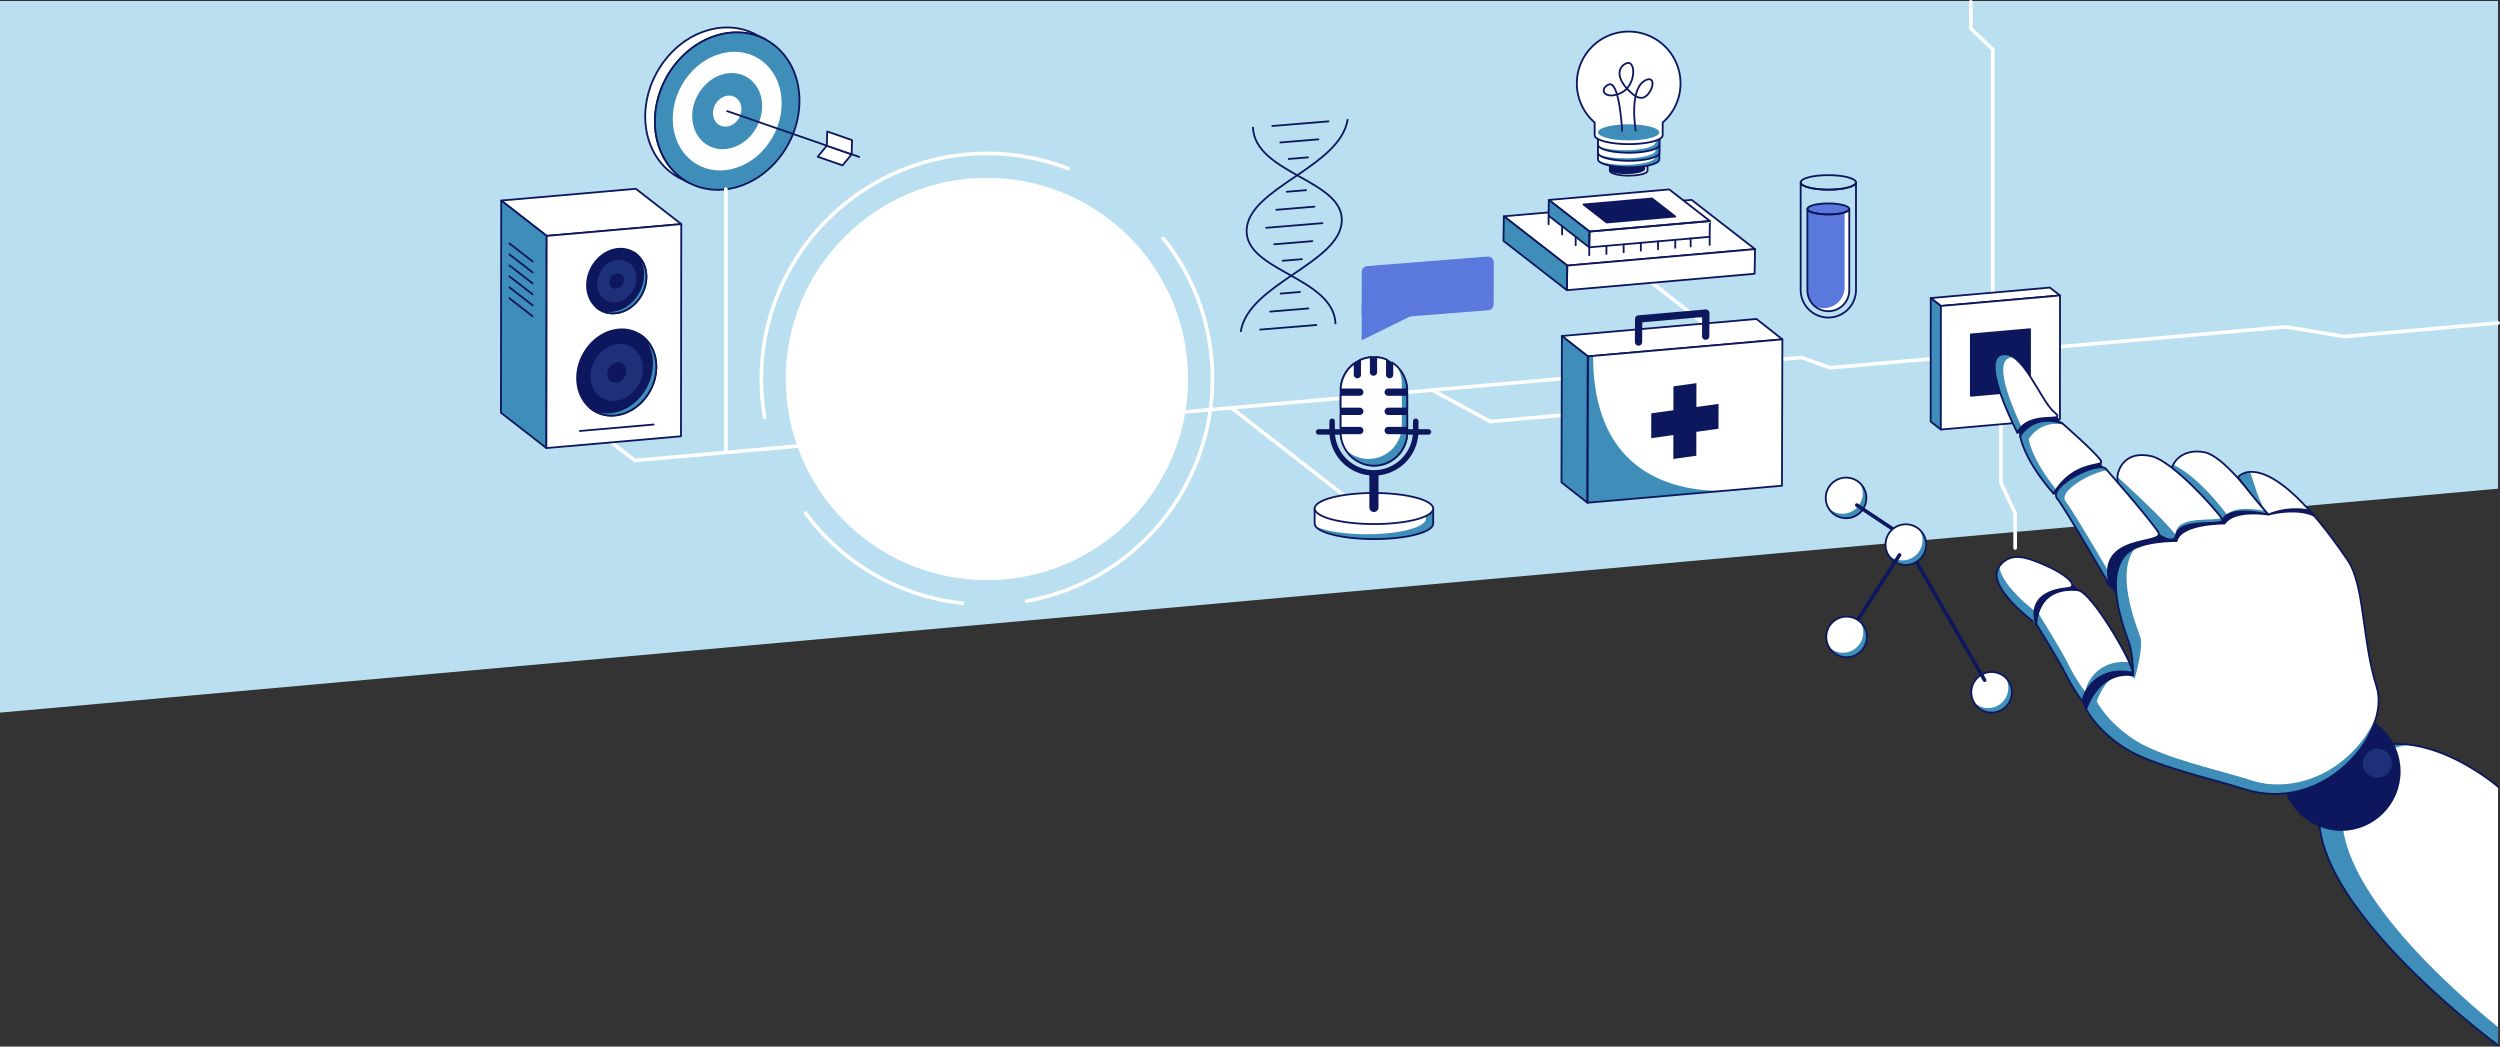 <svg xmlns="http://www.w3.org/2000/svg" width="1367.084" height="572.3" viewBox="0 0 1367.084 572.3">
  <rect x="0" y="0" width="1367.084" height="572.3" fill="#333333" stroke="none"/>
  <defs>
    <style>
      .cls-1 {
        fill: #b9dff0;
      }

      .cls-13, .cls-15, .cls-16, .cls-17, .cls-2, .cls-5 {
        fill: none;
      }

      .cls-2 {
        stroke: #fff;
      }

      .cls-13, .cls-15, .cls-16, .cls-17, .cls-2, .cls-3, .cls-5, .cls-6, .cls-8, .cls-9 {
        stroke-linecap: round;
        stroke-linejoin: round;
      }

      .cls-13, .cls-2 {
        stroke-width: 2px;
      }

      .cls-3, .cls-7 {
        fill: #fff;
      }

      .cls-13, .cls-15, .cls-16, .cls-17, .cls-3, .cls-5, .cls-6, .cls-8, .cls-9 {
        stroke: #0d175d;
      }

      .cls-4, .cls-9 {
        fill: #3f8eba;
      }

      .cls-11, .cls-6 {
        fill: #0d175d;
      }

      .cls-10, .cls-8 {
        fill: #1d3079;
      }

      .cls-12 {
        isolation: isolate;
      }

      .cls-14 {
        fill: #5b78dd;
      }

      .cls-15 {
        stroke-width: 3px;
      }

      .cls-16 {
        stroke-width: 5px;
      }

      .cls-17 {
        stroke-width: 4px;
      }
    </style>
  </defs>
  <g id="Group_22203" data-name="Group 22203" transform="translate(5649.909 -1055.831)">
    <g id="Group_21880" data-name="Group 21880">
      <path id="Path_20475" data-name="Path 20475" class="cls-1" d="M-5649.909,1056.376v389.135l1366-122.457V1056.376Z"/>
    </g>
    <g id="Group_21881" data-name="Group 21881">
      <path id="Path_20476" data-name="Path 20476" class="cls-2" d="M-5231.788,1284.094a124.175,124.175,0,0,1-1.783-21.014,123.334,123.334,0,0,1,123.335-123.334,123.034,123.034,0,0,1,44.461,8.257"/>
      <path id="Path_20477" data-name="Path 20477" class="cls-2" d="M-5123.576,1385.7a123.228,123.228,0,0,1-85.838-49.293"/>
      <path id="Path_20478" data-name="Path 20478" class="cls-2" d="M-5013.814,1186.169a122.816,122.816,0,0,1,26.912,76.911A123.371,123.371,0,0,1-5088.489,1384.5"/>
    </g>
    <g id="Group_21888" data-name="Group 21888">
      <path id="Path_20479" data-name="Path 20479" class="cls-2" d="M-4560.738,1248.723l160.692-14.177,32.021,5.3,84.116-7.421"/>
      <path id="Path_20480" data-name="Path 20480" class="cls-2" d="M-4572.185,1250.148l-77.05,6.8-15.57-5.646-637.986,56.331-13.517-10.421"/>
      <path id="Path_20481" data-name="Path 20481" class="cls-2" d="M-4572.185,1056.831v14.576l11.963,11.414v133.021"/>
      <path id="Path_20482" data-name="Path 20482" class="cls-2" d="M-4555.758,1288.076v31.692l7.8,16.774v18.916"/>
      <g id="Group_21887" data-name="Group 21887">
        <g id="Group_21882" data-name="Group 21882">
          <path id="Path_20483" data-name="Path 20483" class="cls-3" d="M-4523.429,1217.395l-65.136,5.747-5.544-4.31,65.136-5.747Z"/>
        </g>
        <g id="Group_21883" data-name="Group 21883">
          <path id="Path_20484" data-name="Path 20484" class="cls-4" d="M-4594.146,1286.4l.037-67.567,5.544,4.31-.036,67.567Z"/>
        </g>
        <g id="Group_21884" data-name="Group 21884">
          <path id="Path_20485" data-name="Path 20485" class="cls-5" d="M-4594.146,1286.4l.037-67.567,5.544,4.31-.036,67.567Z"/>
        </g>
        <g id="Group_21885" data-name="Group 21885">
          <path id="Path_20486" data-name="Path 20486" class="cls-3" d="M-4588.6,1290.708l.036-67.567,65.136-5.747-.037,67.567Z"/>
        </g>
        <g id="Group_21886" data-name="Group 21886">
          <path id="Path_20487" data-name="Path 20487" class="cls-6" d="M-4572.185,1272.241l.018-33.528,32.322-2.852-.018,33.528Z"/>
        </g>
      </g>
    </g>
    <circle id="Ellipse_2106" data-name="Ellipse 2106" class="cls-7" cx="110" cy="110" r="110" transform="translate(-5220.236 1153.08)"/>
    <g id="Group_21896" data-name="Group 21896">
      <path id="Path_20488" data-name="Path 20488" class="cls-7" d="M-4283.909,1627.432s-141.9-104.394-84.015-154.133c34.823-29.92,84.015,12.723,84.015,12.723Z"/>
      <path id="Path_20489" data-name="Path 20489" class="cls-4" d="M-4355.223,1473.3a42.75,42.75,0,0,1,22.71-10.244c-11.9-1.427-24.376.763-35.411,10.244-57.889,49.739,84.015,154.133,84.015,154.133v-9.952C-4317.376,1590.225-4402.263,1513.717-4355.223,1473.3Z"/>
      <path id="Path_20490" data-name="Path 20490" class="cls-5" d="M-4283.909,1627.432s-141.9-104.394-84.015-154.133c34.823-29.92,84.015,12.723,84.015,12.723"/>
      <path id="Path_20491" data-name="Path 20491" class="cls-6" d="M-4491,1385.89a12.339,12.339,0,0,0-4.983-9.485c-5.016-3.507-.108-25.629,4.983-28.065s63.8-18.41,70.92-16.724,23.527-.136,27.087,11.1S-4481.48,1395.34-4491,1385.89Z"/>
      <path id="Path_20492" data-name="Path 20492" class="cls-6" d="M-4536.748,1396.7s-5.841-11.159,0-18,20.028-2.9,20.028-2.9a18.714,18.714,0,0,0,6.638,4.729S-4529.445,1402.657-4536.748,1396.7Z"/>
      <path id="Path_20493" data-name="Path 20493" class="cls-6" d="M-4510.9,1439.042a20.244,20.244,0,0,0,1.749,4.486c.141.273,26.737-12.722,26.589-16.7s.516-8.905-6.918-7.507S-4511.933,1428.805-4510.9,1439.042Z"/>
      <path id="Path_20494" data-name="Path 20494" class="cls-7" d="M-4462.521,1315.892c-1.248-5.934,5.164-15.241,18.06-12.757,10.389,2,26.143,23.592,35.012,34.072.188.222-21.723-5.6-25.191,3.281C-4436.688,1345.73-4459.7,1329.294-4462.521,1315.892Z"/>
      <g id="Group_21889" data-name="Group 21889">
        <path id="Path_20495" data-name="Path 20495" class="cls-4" d="M-4461.106,1314.468c-.789-4.537.344-5.713,2.537-8.3-3.218,2.771-4.591,6.69-3.952,9.727,2.819,13.4,25.833,29.838,27.88,24.6.068-.172.154-.328.235-.489C-4439.614,1341.092-4458.988,1326.632-4461.106,1314.468Z"/>
        <path id="Path_20496" data-name="Path 20496" class="cls-4" d="M-4432.512,1337.778c6.543-4.791,23.227-.377,23.063-.571-.536-.633-1.1-1.309-1.681-2.016C-4416.831,1334.142-4428.748,1332.553-4432.512,1337.778Z"/>
      </g>
      <path id="Path_20497" data-name="Path 20497" class="cls-4" d="M-4461.548,1309.931a6.839,6.839,0,0,0-.973,5.961c2.151,10.227,16.055,22.21,23.435,24.989,1.6-.059,3.083-.108,4.336-.206a1.334,1.334,0,0,0,.109-.187,6.223,6.223,0,0,1,2.643-3.047C-4435.965,1332.094-4448.54,1316.128-4461.548,1309.931Z"/>
      <path id="Path_20498" data-name="Path 20498" class="cls-5" d="M-4462.521,1315.892c-1.248-5.934,5.164-15.241,18.06-12.757,10.389,2,26.143,23.592,35.012,34.072.188.222-21.723-5.6-25.191,3.281C-4436.688,1345.73-4459.7,1329.294-4462.521,1315.892Z"/>
      <g id="Group_21890" data-name="Group 21890">
        <path id="Path_20499" data-name="Path 20499" class="cls-7" d="M-4491.82,1315.028c1.58-6.495,7.075-12.343,18.487-9.71s35.492,29.425,38.455,34.234-23.394-1.4-25.15,9.129S-4495.445,1329.931-4491.82,1315.028Z"/>
        <path id="Path_20500" data-name="Path 20500" class="cls-7" d="M-4491.82,1315.028c1.58-6.495,7.075-12.343,18.487-9.71s35.492,29.425,38.455,34.234-23.394-1.4-25.15,9.129S-4495.445,1329.931-4491.82,1315.028Z"/>
        <path id="Path_20501" data-name="Path 20501" class="cls-4" d="M-4435.2,1339.056c-3.549,1.973-23.311-1.378-24.824,7.7-1.63,9.783-30.876-14.6-32.029-30.248-1.31,15.34,30.33,42.371,32.029,32.175,1.756-10.533,28.114-4.32,25.15-9.129C-4434.967,1339.407-4435.078,1339.24-4435.2,1339.056Z"/>
        <path id="Path_20502" data-name="Path 20502" class="cls-4" d="M-4492.034,1316.583c-.007-.009-.018-.014-.026-.023-.967,12.03,18.484,30.686,27.453,33.851.618-.65,5.236-.724,4.579-1.73C-4465.044,1340.99-4492.034,1316.583-4492.034,1316.583Z"/>
        <path id="Path_20503" data-name="Path 20503" class="cls-5" d="M-4491.82,1315.028c1.58-6.495,7.075-12.343,18.487-9.71s35.492,29.425,38.455,34.234-23.394-1.4-25.15,9.129S-4495.445,1329.931-4491.82,1315.028Z"/>
      </g>
      <g id="Group_21891" data-name="Group 21891">
        <circle id="Ellipse_2107" data-name="Ellipse 2107" class="cls-6" cx="31.959" cy="31.959" r="31.959" transform="translate(-4401.609 1445.761)"/>
        <circle id="Ellipse_2108" data-name="Ellipse 2108" class="cls-8" cx="8.465" cy="8.465" r="8.465" transform="translate(-4358.346 1464.707)"/>
      </g>
      <g id="Group_21892" data-name="Group 21892">
        <path id="Path_20504" data-name="Path 20504" class="cls-6" d="M-4546.741,1292.427s2.019-1.158,1.494,1.967l23.18-6.987s-3.966-1.81-2.963-4.182c0,0-10.5-3.182-15.659-.528S-4547.928,1288.812-4546.741,1292.427Z"/>
        <path id="Path_20505" data-name="Path 20505" class="cls-6" d="M-4498.325,1312.248s-3.964-.551-2.675-4.317c0,0-20.727,2.346-23.793,10.544s-2.121,7.3-2.121,7.3,1.467-2.277,1.905,2.665Z"/>
        <path id="Path_20506" data-name="Path 20506" class="cls-7" d="M-4546.741,1292.427s-20.436-39.21-8.847-42.619,21.264,25.005,29.1,31.481S-4540.244,1279.4-4546.741,1292.427Z"/>
        <path id="Path_20507" data-name="Path 20507" class="cls-7" d="M-4545.247,1294.394s6.795-12.672,23.18-6.987c0,0,19.4,16.972,21.067,20.524s-14.7-1-25.914,17.844C-4526.914,1325.775-4542.011,1309.407-4545.247,1294.394Z"/>
        <path id="Path_20508" data-name="Path 20508" class="cls-7" d="M-4498.325,1312.248s23.49,26.738,28.506,34.43-34.859.014-26.165,29.727c0,0-23.784-41.289-29.025-47.965S-4502.352,1307.58-4498.325,1312.248Z"/>
        <path id="Path_20509" data-name="Path 20509" class="cls-4" d="M-4550.906,1251.451a6.778,6.778,0,0,1,2.055-.275,7.849,7.849,0,0,0-6.737-1.368c-11.589,3.409,8.847,42.619,8.847,42.619a12.6,12.6,0,0,1,2.287-3.223C-4549.481,1278.594-4559.954,1254.112-4550.906,1251.451Z"/>
        <path id="Path_20510" data-name="Path 20510" class="cls-4" d="M-4540.565,1296.036s5.674-10.563,19.142-8.062c-.406-.359-.644-.567-.644-.567-16.385-5.685-23.18,6.987-23.18,6.987,3.236,15.012,18.333,31.381,18.333,31.381.462-.777.936-1.5,1.414-2.2C-4530.127,1317.848-4538.285,1306.61-4540.565,1296.036Z"/>
        <path id="Path_20511" data-name="Path 20511" class="cls-4" d="M-4497.269,1367.768c-7.408-12.69-19.5-33.156-23.058-37.686-4.327-5.51,13.92-16.128,22.688-17.043-.434-.5-.686-.791-.686-.791-4.027-4.668-31.926,9.516-26.684,16.192s29.025,47.965,29.025,47.965A28.258,28.258,0,0,1-4497.269,1367.768Z"/>
        <path id="Path_20512" data-name="Path 20512" class="cls-5" d="M-4546.741,1292.427s-20.436-39.21-8.847-42.619,21.264,25.005,29.1,31.481S-4540.244,1279.4-4546.741,1292.427Z"/>
        <path id="Path_20513" data-name="Path 20513" class="cls-5" d="M-4545.247,1294.394s6.795-12.672,23.18-6.987c0,0,19.4,16.972,21.067,20.524s-14.7-1-25.914,17.844C-4526.914,1325.775-4542.011,1309.407-4545.247,1294.394Z"/>
        <path id="Path_20514" data-name="Path 20514" class="cls-5" d="M-4498.325,1312.248s23.49,26.738,28.506,34.43-34.859.014-26.165,29.727c0,0-23.784-41.289-29.025-47.965S-4502.352,1307.58-4498.325,1312.248Z"/>
      </g>
      <path id="Path_20515" data-name="Path 20515" class="cls-7" d="M-4556.55,1365.444c5.846-7.741,13.995-5.05,21.8-1.9,16,6.465,21.264,12.976,16.143,13.793-3.608.576-22.645,1.356-18.143,19.356C-4536.748,1396.7-4564.828,1376.407-4556.55,1365.444Z"/>
      <path id="Path_20516" data-name="Path 20516" class="cls-7" d="M-4536.332,1397.157s12.309,19.741,15.893,27.089c3.287,6.741,9.539,16.159,9.539,14.8,0-3.913,7-19.164,26.7-15.442,3.9.738-21.318-44.276-29.593-45.049C-4536.748,1376.405-4536.332,1397.157-4536.332,1397.157Z"/>
      <path id="Path_20517" data-name="Path 20517" class="cls-4" d="M-4509.38,1433.808c0,1.363-6.253-8.055-9.54-14.8-3.583-7.348-15.892-27.089-15.892-27.089a15.063,15.063,0,0,1,.043-3.554,16.771,16.771,0,0,0-1.563,8.788s12.309,19.741,15.893,27.089c3.287,6.741,9.539,16.159,9.539,14.8,0-3.913,7-19.164,26.7-15.442.886.168.394-2.064-1.015-5.607C-4502.979,1415.984-4509.38,1430.068-4509.38,1433.808Z"/>
      <g id="Group_21893" data-name="Group 21893">
        <path id="Path_20518" data-name="Path 20518" class="cls-4" d="M-4537.324,1389.867c-5.258-4.132-18.635-15.484-19.211-24.442l-.015.019c-8.278,10.963,19.8,31.253,19.8,31.253A19.061,19.061,0,0,1-4537.324,1389.867Z"/>
      </g>
      <path id="Path_20519" data-name="Path 20519" class="cls-5" d="M-4556.55,1365.444c5.846-7.741,13.995-5.05,21.8-1.9,16,6.465,21.264,12.976,16.143,13.793-3.608.576-22.645,1.356-18.143,19.356C-4536.748,1396.7-4564.828,1376.407-4556.55,1365.444Z"/>
      <path id="Path_20520" data-name="Path 20520" class="cls-7" d="M-4509.151,1443.528s5.445,11.327,21.057,21.335,49.527,17.224,64.491,22.2c44.733,14.887,81.32-30.549,73.3-55.734s-6.468-55.368-15.775-69.078c-44.494-65.542-60.052-45.505-60.052-45.505,2.554,3.479,10.363,13.4,16.68,20.457,0,0-18.543-3.128-24.021,4.9,0,0-24.036-.182-26.185,9.568,0,0-19.835-.416-27.346,6.933-13.321,13.034.045,44.455,1.749,50.134s1.831,16.462,1.831,16.462S-4500.447,1420.785-4509.151,1443.528Z"/>
      <g id="Group_21894" data-name="Group 21894">
        <path id="Path_20521" data-name="Path 20521" class="cls-4" d="M-4419.564,1313.9c-4.579.3-6.565,2.854-6.565,2.854,2.554,3.479,10.363,13.4,16.68,20.457C-4415.13,1330.861-4417.322,1318.792-4419.564,1313.9Z"/>
        <path id="Path_20522" data-name="Path 20522" class="cls-4" d="M-4483.421,1425.2a15,15,0,0,0-3.138-.34,11.19,11.19,0,0,1,4,1.972s4.82-16.63,3.116-22.309c-1.659-5.53-14.366-35.462-2.733-49.064A16.809,16.809,0,0,0-4487,1358.6c-13.321,13.034.045,44.455,1.749,50.134S-4483.421,1425.2-4483.421,1425.2Z"/>
        <path id="Path_20523" data-name="Path 20523" class="cls-4" d="M-4417.8,1482.852c-14.963-4.98-48.879-12.2-64.49-22.2s-21.057-21.335-21.057-21.335c2.607-6.811,5.515-10.648,8.312-12.7-4.881,2.19-10.3,6.94-14.118,16.916,0,0,5.445,11.327,21.057,21.335s49.527,17.224,64.491,22.2c20.866,6.944,39.957.761,53.578-10.368C-4383.027,1485.042-4399.748,1488.858-4417.8,1482.852Z"/>
      </g>
      <g id="Group_21895" data-name="Group 21895">
        <path id="Path_20524" data-name="Path 20524" class="cls-4" d="M-4422.084,1481.833c-14.964-4.98-48.879-12.2-64.491-22.2-13.1-8.4-19.044-17.729-20.614-20.508a44.8,44.8,0,0,0-1.962,4.407s5.445,11.327,21.057,21.335,49.527,17.224,64.491,22.2c36.838,12.26,68.145-16.388,73.573-40.948C-4358.372,1469.277-4387.841,1493.229-4422.084,1481.833Z"/>
      </g>
      <path id="Path_20525" data-name="Path 20525" class="cls-5" d="M-4509.151,1443.528s5.445,11.327,21.057,21.335,49.527,17.224,64.491,22.2c44.733,14.887,81.32-30.549,73.3-55.734s-6.468-55.368-15.775-69.078c-44.494-65.542-60.052-45.505-60.052-45.505,2.554,3.479,10.363,13.4,16.68,20.457,0,0-18.543-3.128-24.021,4.9,0,0-24.036-.182-26.185,9.568,0,0-19.835-.416-27.346,6.933-13.321,13.034.045,44.455,1.749,50.134s1.831,16.462,1.831,16.462S-4500.447,1420.785-4509.151,1443.528Z"/>
      <path id="Path_20526" data-name="Path 20526" class="cls-5" d="M-4536.332,1397.157s12.309,19.741,15.893,27.089c3.287,6.741,9.539,16.159,9.539,14.8,0-3.913,7-19.164,26.7-15.442,3.9.738-21.318-44.276-29.593-45.049C-4536.748,1376.405-4536.332,1397.157-4536.332,1397.157Z"/>
      <path id="Path_20527" data-name="Path 20527" class="cls-6" d="M-4384.552,1337.778l-2.391-2.737a38.937,38.937,0,0,0-22.506,2.166S-4394.681,1333.132-4384.552,1337.778Z"/>
    </g>
    <g id="Group_21919" data-name="Group 21919" transform="translate(-6.786 -18.451)">
      <g id="Group_21909" data-name="Group 21909" transform="translate(-5369.202 1177.513)">
        <g id="Group_21908" data-name="Group 21908">
          <g id="Group_21907" data-name="Group 21907">
            <g id="Group_21904" data-name="Group 21904" transform="translate(0.164)">
              <path id="Path_20536" data-name="Path 20536" class="cls-3" d="M-5270.6,1196.833l-73.607,6.44-24.854-19.32,73.606-6.44Z" transform="translate(5369.062 -1177.513)"/>
            </g>
            <g id="Group_21905" data-name="Group 21905" transform="translate(0 6.44)">
              <path id="Path_20537" data-name="Path 20537" class="cls-9" d="M-5369.2,1299.086l.164-116.02,24.854,19.32-.164,116.02Z" transform="translate(5369.202 -1183.066)"/>
            </g>
            <g id="Group_21906" data-name="Group 21906" transform="translate(24.854 19.32)">
              <path id="Path_20538" data-name="Path 20538" class="cls-3" d="M-5347.769,1316.634l.163-116.02,73.607-6.44-.164,116.02Z" transform="translate(5347.769 -1194.174)"/>
            </g>
          </g>
        </g>
      </g>
      <g id="Group_21913" data-name="Group 21913" transform="translate(-5322.111 1210.301)">
        <g id="Group_21910" data-name="Group 21910">
          <path id="Path_20539" data-name="Path 20539" class="cls-6" d="M-5312.326,1205.939c8.958-1.258,16.2,5.556,16.184,15.241-.018,9.669-7.291,18.541-16.25,19.8s-16.216-5.569-16.2-15.238C-5328.573,1216.055-5321.3,1207.2-5312.326,1205.939Z" transform="translate(5328.592 -1205.789)"/>
        </g>
        <g id="Group_21911" data-name="Group 21911" transform="translate(5.51 6.002)">
          <path id="Path_20540" data-name="Path 20540" class="cls-10" d="M-5313.1,1211.064c5.916-.831,10.7,3.669,10.688,10.064s-4.816,12.244-10.73,13.075-10.71-3.678-10.7-10.062S-5319.023,1211.9-5313.1,1211.064Z" transform="translate(5323.839 -1210.965)"/>
        </g>
        <g id="Group_21912" data-name="Group 21912" transform="translate(12.328 13.427)">
          <path id="Path_20541" data-name="Path 20541" class="cls-11" d="M-5314.054,1217.4a3.435,3.435,0,0,1,3.887,3.66,4.838,4.838,0,0,1-3.9,4.755,3.438,3.438,0,0,1-3.89-3.66A4.833,4.833,0,0,1-5314.054,1217.4Z" transform="translate(5317.959 -1217.368)"/>
        </g>
        <path id="Path_20542" data-name="Path 20542" class="cls-9" d="M-5314.852,1239.409c8.958-1.259,16.232-10.131,16.249-19.8a15.7,15.7,0,0,0-5.127-12.082c4.171,2.581,6.894,7.436,6.882,13.375-.019,9.669-7.292,18.54-16.25,19.8a13.682,13.682,0,0,1-11.069-3.162A13.829,13.829,0,0,0-5314.852,1239.409Z" transform="translate(5329.297 -1205.512)"/>
      </g>
      <g id="Group_21917" data-name="Group 21917" transform="translate(-5327.539 1254.389)">
        <g id="Group_21914" data-name="Group 21914">
          <path id="Path_20543" data-name="Path 20543" class="cls-6" d="M-5311.566,1244.01c11.956-1.68,21.623,7.414,21.6,20.339-.023,12.9-9.729,24.743-21.685,26.423-11.976,1.683-21.642-7.434-21.619-20.337C-5333.248,1257.509-5323.541,1245.692-5311.566,1244.01Z" transform="translate(5333.272 -1243.81)"/>
        </g>
        <g id="Group_21915" data-name="Group 21915" transform="translate(7.354 8.009)">
          <path id="Path_20544" data-name="Path 20544" class="cls-10" d="M-5312.6,1250.848c7.894-1.11,14.279,4.9,14.263,13.431s-6.425,16.338-14.32,17.448-14.291-4.908-14.276-13.429C-5326.915,1259.763-5320.5,1251.96-5312.6,1250.848Z" transform="translate(5326.931 -1250.716)"/>
        </g>
        <g id="Group_21916" data-name="Group 21916" transform="translate(16.452 17.918)">
          <path id="Path_20545" data-name="Path 20545" class="cls-11" d="M-5313.87,1259.31c2.87-.4,5.192,1.78,5.186,4.884a6.456,6.456,0,0,1-5.207,6.346c-2.876.4-5.2-1.786-5.192-4.884A6.452,6.452,0,0,1-5313.87,1259.31Z" transform="translate(5319.084 -1259.262)"/>
        </g>
        <path id="Path_20546" data-name="Path 20546" class="cls-9" d="M-5314.935,1288.676c11.954-1.68,21.661-13.52,21.685-26.422a20.967,20.967,0,0,0-6.843-16.124c5.566,3.444,9.2,9.924,9.184,17.848-.023,12.9-9.73,24.743-21.686,26.423a18.259,18.259,0,0,1-14.771-4.221A18.453,18.453,0,0,0-5314.935,1288.676Z" transform="translate(5334.214 -1243.439)"/>
      </g>
      <g id="Group_21918" data-name="Group 21918" transform="translate(-5364.532 1207.407)">
        <line id="Line_4217" data-name="Line 4217" class="cls-5" y1="3.527" x2="40.312" transform="translate(38.521 99.017)"/>
        <line id="Line_4218" data-name="Line 4218" class="cls-5" x1="12.635" y1="9.821"/>
        <line id="Line_4219" data-name="Line 4219" class="cls-5" x1="12.635" y1="9.821" transform="translate(0 5.999)"/>
        <line id="Line_4220" data-name="Line 4220" class="cls-5" x1="12.635" y1="9.821" transform="translate(0 11.999)"/>
        <line id="Line_4221" data-name="Line 4221" class="cls-5" x1="12.635" y1="9.821" transform="translate(0 17.998)"/>
        <line id="Line_4222" data-name="Line 4222" class="cls-5" x1="12.635" y1="9.821" transform="translate(0 23.998)"/>
        <line id="Line_4223" data-name="Line 4223" class="cls-5" x1="12.635" y1="9.821" transform="translate(0 29.997)"/>
      </g>
    </g>
    <g id="Group_21930" data-name="Group 21930" transform="translate(0.667)">
      <g id="Group_21926" data-name="Group 21926">
        <g id="Group_21925" data-name="Group 21925" class="cls-12">
          <path id="Path_20547" data-name="Path 20547" class="cls-3" d="M-5241.921,1074.048c.272.046.535.112.8.164a33.125,33.125,0,0,1,4.124,1.079c.227.076.461.134.686.215a32.4,32.4,0,0,1,4.585,2.034l-.011-.006.011.006-5.3-2.714q-.594-.324-1.2-.623a32.432,32.432,0,0,0-3.383-1.411c-.224-.081-.458-.139-.685-.215-.719-.239-1.433-.488-2.173-.679-.638-.164-1.3-.272-1.951-.4-.27-.053-.533-.119-.805-.165a34.374,34.374,0,0,0-4.748-.452c-.34-.01-.684,0-1.027,0a36.689,36.689,0,0,0-5.124.323,39.228,39.228,0,0,0-5.282,1.165c-.446.127-.888.263-1.329.405a41.93,41.93,0,0,0-4.66,1.792c-.1.047-.21.072-.31.119-.034.016-.065.036-.1.051-.3.141-.581.311-.875.458-.876.439-1.747.889-2.594,1.387-.419.246-.821.521-1.233.781-.542.342-1.1.662-1.623,1.028-.112.077-.21.175-.321.253a48,48,0,0,0-4.194,3.319c-.084.074-.178.132-.261.207-.221.2-.411.432-.629.635q-1.457,1.359-2.808,2.837c-.19.207-.405.386-.592.6-.153.174-.279.372-.431.547q-1.448,1.686-2.755,3.5c-.116.161-.253.3-.367.465-.025.036-.044.077-.069.113a51.777,51.777,0,0,0-2.845,4.614c-.094.169-.211.321-.3.49-.109.2-.177.427-.283.63a51.568,51.568,0,0,0-2.672,5.934c-.01.029-.027.055-.037.084-.27.733-.481,1.489-.717,2.235-.182.578-.392,1.145-.554,1.73-.23.834-.4,1.685-.587,2.531-.123.559-.278,1.108-.382,1.671-.178.959-.287,1.933-.407,2.905-.057.464-.148.922-.193,1.388q-.2,2.169-.21,4.367c-.028,15.174,7.287,27.48,18.341,33.493l5.3,2.714c-11.054-6.013-18.369-18.319-18.34-33.493q0-2.2.21-4.367c.044-.467.135-.924.192-1.388.121-.972.229-1.946.407-2.905.1-.564.259-1.113.382-1.671.188-.846.357-1.7.587-2.531.162-.585.372-1.152.555-1.73.244-.775.473-1.558.753-2.319a51.736,51.736,0,0,1,2.672-5.934c.2-.374.382-.751.586-1.12a51.754,51.754,0,0,1,2.845-4.615c.139-.2.295-.381.436-.577.869-1.21,1.791-2.374,2.755-3.5.335-.389.678-.767,1.023-1.144q1.35-1.479,2.809-2.837c.3-.279.585-.571.889-.842a47.815,47.815,0,0,1,4.195-3.319c.636-.448,1.287-.868,1.943-1.281.412-.26.814-.535,1.233-.781.847-.5,1.718-.948,2.594-1.387.294-.148.578-.317.876-.458.133-.063.273-.108.407-.17a41.753,41.753,0,0,1,4.661-1.792c.44-.142.883-.278,1.328-.405a39.232,39.232,0,0,1,5.283-1.165,36.522,36.522,0,0,1,5.123-.323c.343,0,.688-.006,1.028,0A34.374,34.374,0,0,1-5241.921,1074.048Z"/>
          <g id="Group_21920" data-name="Group 21920">
            <path id="Path_20548" data-name="Path 20548" class="cls-4" d="M-5252.82,1073.915c21.822-3.067,39.47,13.534,39.426,37.127-.044,23.552-17.762,45.164-39.584,48.231-21.859,3.072-39.507-13.569-39.463-37.122C-5292.4,1098.558-5274.679,1076.987-5252.82,1073.915Z"/>
          </g>
          <g id="Group_21921" data-name="Group 21921">
            <path id="Path_20549" data-name="Path 20549" class="cls-7" d="M-5252.844,1084.437c16.442-2.31,29.738,10.2,29.705,27.974-.033,17.745-13.382,34.029-29.824,36.339-16.47,2.315-29.766-10.223-29.733-27.969C-5282.663,1103.005-5269.313,1086.752-5252.844,1084.437Z"/>
          </g>
          <g id="Group_21922" data-name="Group 21922">
            <path id="Path_20550" data-name="Path 20550" class="cls-4" d="M-5252.87,1095.942c10.559-1.484,19.1,6.549,19.077,17.965-.021,11.4-8.6,21.854-19.154,23.338-10.577,1.487-19.116-6.566-19.1-17.962C-5272.021,1107.867-5263.447,1097.429-5252.87,1095.942Z"/>
          </g>
          <g id="Group_21923" data-name="Group 21923">
            <path id="Path_20551" data-name="Path 20551" class="cls-7" d="M-5252.9,1108.173c4.305-.6,7.787,2.67,7.779,7.325s-3.5,8.912-7.81,9.517-7.795-2.678-7.787-7.325S-5257.211,1108.779-5252.9,1108.173Z"/>
          </g>
          <g id="Group_21924" data-name="Group 21924">
            <path id="Path_20552" data-name="Path 20552" class="cls-5" d="M-5252.82,1073.915c21.822-3.067,39.47,13.534,39.426,37.127-.044,23.552-17.762,45.164-39.584,48.231-21.859,3.072-39.507-13.569-39.463-37.122C-5292.4,1098.558-5274.679,1076.987-5252.82,1073.915Z"/>
          </g>
        </g>
      </g>
      <g id="Group_21929" data-name="Group 21929">
        <line id="Line_4224" data-name="Line 4224" class="cls-5" x2="72.183" y2="25.042" transform="translate(-5252.917 1116.594)"/>
        <g id="Group_21927" data-name="Group 21927">
          <path id="Path_20553" data-name="Path 20553" class="cls-3" d="M-5189.858,1146.256l4.976-6.037-13.566-4.706-4.976,6.037Z"/>
        </g>
        <g id="Group_21928" data-name="Group 21928">
          <path id="Path_20554" data-name="Path 20554" class="cls-3" d="M-5198.223,1127.753l-.225,7.755,13.567,4.706.225-7.755Z"/>
        </g>
      </g>
    </g>
    <g id="Group_21935" data-name="Group 21935" transform="translate(10.591 43.124)">
      <g id="Group_21931" data-name="Group 21931" transform="translate(-4582.534 1380.175)">
        <circle id="Ellipse_2109" data-name="Ellipse 2109" class="cls-7" cx="11.106" cy="11.106" r="11.106"/>
        <path id="Path_20555" data-name="Path 20555" class="cls-4" d="M-4576.059,1366.715a11.024,11.024,0,0,1,1.5,4.763,11.105,11.105,0,0,1-10.224,11.922,11.059,11.059,0,0,1-8.451-3,11.092,11.092,0,0,0,10.42,5.462,11.106,11.106,0,0,0,10.224-11.922A11.045,11.045,0,0,0-4576.059,1366.715Z" transform="translate(4594.767 -1363.687)"/>
        <circle id="Ellipse_2110" data-name="Ellipse 2110" class="cls-5" cx="11.106" cy="11.106" r="11.106"/>
      </g>
      <line id="Line_4225" data-name="Line 4225" class="cls-13" x2="40.443" y2="70.175" transform="translate(-4615.677 1314.501)"/>
      <g id="Group_21932" data-name="Group 21932" transform="translate(-4662.119 1273.875)">
        <circle id="Ellipse_2111" data-name="Ellipse 2111" class="cls-7" cx="11.106" cy="11.106" r="11.106"/>
        <path id="Path_20556" data-name="Path 20556" class="cls-4" d="M-4643.642,1276.446a11.018,11.018,0,0,1,1.5,4.762,11.1,11.1,0,0,1-10.224,11.922,11.065,11.065,0,0,1-8.451-2.995,11.094,11.094,0,0,0,10.421,5.462,11.105,11.105,0,0,0,10.223-11.922A11.045,11.045,0,0,0-4643.642,1276.446Z" transform="translate(4662.351 -1273.418)"/>
        <circle id="Ellipse_2112" data-name="Ellipse 2112" class="cls-5" cx="11.106" cy="11.106" r="11.106"/>
      </g>
      <line id="Line_4226" data-name="Line 4226" class="cls-13" x2="27.932" y2="18.62" transform="translate(-4645.119 1288.91)"/>
      <g id="Group_21933" data-name="Group 21933" transform="translate(-4629.432 1299.407)">
        <circle id="Ellipse_2113" data-name="Ellipse 2113" class="cls-7" cx="11.106" cy="11.106" r="11.106"/>
        <path id="Path_20557" data-name="Path 20557" class="cls-4" d="M-4615.884,1298.128a11.024,11.024,0,0,1,1.5,4.762,11.105,11.105,0,0,1-10.224,11.923,11.067,11.067,0,0,1-8.452-3,11.094,11.094,0,0,0,10.42,5.462,11.106,11.106,0,0,0,10.224-11.922A11.046,11.046,0,0,0-4615.884,1298.128Z" transform="translate(4634.593 -1295.1)"/>
        <circle id="Ellipse_2114" data-name="Ellipse 2114" class="cls-5" cx="11.106" cy="11.106" r="11.106"/>
      </g>
      <line id="Line_4227" data-name="Line 4227" class="cls-13" x1="28.97" y2="44.816" transform="translate(-4650.733 1316.176)"/>
      <g id="Group_21934" data-name="Group 21934" transform="translate(-4661.839 1349.886)">
        <circle id="Ellipse_2115" data-name="Ellipse 2115" class="cls-7" cx="11.106" cy="11.106" r="11.106"/>
        <path id="Path_20558" data-name="Path 20558" class="cls-4" d="M-4643.4,1340.994a11.025,11.025,0,0,1,1.5,4.762,11.1,11.1,0,0,1-10.224,11.922,11.066,11.066,0,0,1-8.452-2.995,11.093,11.093,0,0,0,10.42,5.462,11.106,11.106,0,0,0,10.224-11.922A11.046,11.046,0,0,0-4643.4,1340.994Z" transform="translate(4662.113 -1337.966)"/>
        <circle id="Ellipse_2116" data-name="Ellipse 2116" class="cls-5" cx="11.106" cy="11.106" r="11.106"/>
      </g>
    </g>
    <g id="Group_21947" data-name="Group 21947" transform="translate(21 -2)">
      <g id="Group_21943" data-name="Group 21943">
        <ellipse id="Ellipse_2117" data-name="Ellipse 2117" class="cls-5" cx="3.964" cy="15.121" rx="3.964" ry="15.121" transform="matrix(0.001, -1, 1, 0.001, -4686.243, 1161.521)"/>
      </g>
      <path id="Path_20567" data-name="Path 20567" class="cls-5" d="M-4656,1157.5c.146,1.688-3.861,3.272-10.283,3.834-7.909.692-16.492-.43-19.164-2.507a1.615,1.615,0,0,1-.779-1.327h-.02v58.841a15.126,15.126,0,0,0,15.125,15.126h0a15.126,15.126,0,0,0,15.126-15.126V1157.5Z"/>
      <g id="Group_21944" data-name="Group 21944">
        <ellipse id="Ellipse_2118" data-name="Ellipse 2118" class="cls-14" cx="3.001" cy="11.447" rx="3.001" ry="11.447" transform="matrix(0.001, -1, 1, 0.001, -4682.567, 1175.061)"/>
      </g>
      <path id="Path_20568" data-name="Path 20568" class="cls-14" d="M-4659.67,1172.018c.11,1.277-2.923,2.477-7.785,2.9-5.987.524-12.484-.326-14.507-1.9a1.222,1.222,0,0,1-.589-1h-.015v44.542a11.449,11.449,0,0,0,11.449,11.449h0a11.449,11.449,0,0,0,11.45-11.449v-44.542Z"/>
      <g id="Group_21945" data-name="Group 21945">
        <path id="Path_20569" data-name="Path 20569" class="cls-7" d="M-4682.514,1172.3a.86.86,0,0,1-.038-.283h-.014v.266Z"/>
        <path id="Path_20570" data-name="Path 20570" class="cls-7" d="M-4659.671,1172.018c.062.716-.864,1.407-2.545,1.951V1214.9a11.45,11.45,0,0,1-11.45,11.45,11.385,11.385,0,0,1-4.923-1.125,11.394,11.394,0,0,0,7.472,2.787,11.45,11.45,0,0,0,11.45-11.45v-44.541Z"/>
      </g>
      <g id="Group_21946" data-name="Group 21946">
        <ellipse id="Ellipse_2119" data-name="Ellipse 2119" class="cls-5" cx="3.001" cy="11.447" rx="3.001" ry="11.447" transform="matrix(0.001, -1, 1, 0.001, -4682.567, 1175.061)"/>
      </g>
      <path id="Path_20571" data-name="Path 20571" class="cls-5" d="M-4659.67,1172.018c.11,1.277-2.923,2.477-7.785,2.9-5.987.524-12.484-.326-14.507-1.9a1.222,1.222,0,0,1-.589-1h-.015v44.542a11.449,11.449,0,0,0,11.449,11.449h0a11.449,11.449,0,0,0,11.45-11.449v-44.542Z"/>
    </g>
    <line id="Line_4229" data-name="Line 4229" class="cls-2" x2="77.127" y2="59.953" transform="translate(-4976.521 1278.889)"/>
    <path id="Path_20572" data-name="Path 20572" class="cls-2" d="M-4736.75,1277.384l-85.519,7.551-31.208-16.893" transform="translate(-12.709 1.385)"/>
    <g id="Group_21952" data-name="Group 21952">
      <g id="Group_21950" data-name="Group 21950">
        <g id="Group_21949" data-name="Group 21949">
          <path id="Path_20573" data-name="Path 20573" class="cls-7" d="M-4866.187,1333.913h-64.828v8.213h.01a3.63,3.63,0,0,0,1.7,2.684c5.726,4.449,24.12,6.852,41.07,5.37,13.564-1.186,22.093-4.5,22.037-8.054h.01Z"/>
          <path id="Path_20574" data-name="Path 20574" class="cls-4" d="M-4870.208,1333.913v5.568h-.01c.056,3.555-8.473,6.868-22.037,8.054-14.6,1.277-30.273-.332-37.994-3.647a5.847,5.847,0,0,0,.945.922c5.726,4.449,24.12,6.852,41.07,5.37,13.564-1.186,22.093-4.5,22.037-8.054h.01v-8.213Z"/>
          <path id="Path_20575" data-name="Path 20575" class="cls-5" d="M-4866.187,1333.913h-64.828v8.213h.01a3.63,3.63,0,0,0,1.7,2.684c5.726,4.449,24.12,6.852,41.07,5.37,13.564-1.186,22.093-4.5,22.037-8.054h.01Z"/>
          <g id="Group_21948" data-name="Group 21948">
            <ellipse id="Ellipse_2120" data-name="Ellipse 2120" class="cls-3" cx="8.49" cy="32.406" rx="8.49" ry="32.406" transform="translate(-4931.017 1342.366) rotate(-89.936)"/>
          </g>
        </g>
      </g>
      <line id="Line_4230" data-name="Line 4230" class="cls-15" x2="60.072" transform="translate(-4928.868 1292.015)"/>
      <rect id="Rectangle_11846" data-name="Rectangle 11846" class="cls-6" width="36.408" height="59.399" rx="18.198" transform="translate(-4916.805 1251.064)"/>
      <path id="Path_20576" data-name="Path 20576" class="cls-7" d="M-4890.777,1279.265h10.38v-7.483h-10.38a1.5,1.5,0,0,1-1.5-1.5,1.5,1.5,0,0,1,1.5-1.5h10.356a18.228,18.228,0,0,0-8.119-14.662v6.6a1.475,1.475,0,0,1-1.475,1.474,1.474,1.474,0,0,1-1.475-1.474v-8.2a18,18,0,0,0-5.867-1.4v8.211a1.475,1.475,0,0,1-1.475,1.474,1.474,1.474,0,0,1-1.475-1.474v-8.187a17.947,17.947,0,0,0-5.867,1.6v7.977a1.475,1.475,0,0,1-1.475,1.474,1.474,1.474,0,0,1-1.475-1.474v-6.261a18.2,18.2,0,0,0-7.657,14.322h10.421a1.5,1.5,0,0,1,1.5,1.5,1.5,1.5,0,0,1-1.5,1.5h-10.445v7.483h10.445a1.5,1.5,0,0,1,1.5,1.5,1.5,1.5,0,0,1-1.5,1.5h-10.445v7.484h10.445a1.5,1.5,0,0,1,1.5,1.5,1.5,1.5,0,0,1-1.5,1.5h-10.421a18.243,18.243,0,0,0,18.18,17.722,18.243,18.243,0,0,0,18.18-17.722h-10.356a1.5,1.5,0,0,1-1.5-1.5,1.5,1.5,0,0,1,1.5-1.5h10.38v-7.484h-10.38a1.5,1.5,0,0,1-1.5-1.5A1.5,1.5,0,0,1-4890.777,1279.265Z"/>
      <g id="Group_21951" data-name="Group 21951">
        <path id="Path_20577" data-name="Path 20577" class="cls-4" d="M-4883.327,1268.12v.665h2.906A18.156,18.156,0,0,0-4886,1256.17a18.044,18.044,0,0,1,2.653,8.953"/>
        <path id="Path_20578" data-name="Path 20578" class="cls-4" d="M-4883.327,1278.6v.665h2.93v-7.483h-2.93v3.821"/>
        <path id="Path_20579" data-name="Path 20579" class="cls-4" d="M-4883.35,1289.079c-.006.225-.037.443-.051.666h3v-7.484h-2.93v3.821"/>
        <path id="Path_20580" data-name="Path 20580" class="cls-4" d="M-4901.53,1306.8a18.1,18.1,0,0,1-12.576-5.09,18.194,18.194,0,0,0,15.5,8.752,18.243,18.243,0,0,0,18.18-17.722h-3.405A18.251,18.251,0,0,1-4901.53,1306.8Z"/>
      </g>
      <path id="Path_20581" data-name="Path 20581" class="cls-5" d="M-4890.777,1279.265h10.38v-7.483h-10.38a1.5,1.5,0,0,1-1.5-1.5,1.5,1.5,0,0,1,1.5-1.5h10.356a18.228,18.228,0,0,0-8.119-14.662v6.6a1.475,1.475,0,0,1-1.475,1.474,1.474,1.474,0,0,1-1.475-1.474v-8.2a18,18,0,0,0-5.867-1.4v8.211a1.475,1.475,0,0,1-1.475,1.474,1.474,1.474,0,0,1-1.475-1.474v-8.187a17.947,17.947,0,0,0-5.867,1.6v7.977a1.475,1.475,0,0,1-1.475,1.474,1.474,1.474,0,0,1-1.475-1.474v-6.261a18.2,18.2,0,0,0-7.657,14.322h10.421a1.5,1.5,0,0,1,1.5,1.5,1.5,1.5,0,0,1-1.5,1.5h-10.445v7.483h10.445a1.5,1.5,0,0,1,1.5,1.5,1.5,1.5,0,0,1-1.5,1.5h-10.445v7.484h10.445a1.5,1.5,0,0,1,1.5,1.5,1.5,1.5,0,0,1-1.5,1.5h-10.421a18.243,18.243,0,0,0,18.18,17.722,18.243,18.243,0,0,0,18.18-17.722h-10.356a1.5,1.5,0,0,1-1.5-1.5,1.5,1.5,0,0,1,1.5-1.5h10.38v-7.484h-10.38a1.5,1.5,0,0,1-1.5-1.5A1.5,1.5,0,0,1-4890.777,1279.265Z"/>
      <path id="Path_20582" data-name="Path 20582" class="cls-15" d="M-4875.735,1286.2v5.373a22.925,22.925,0,0,1-22.866,22.851h0a22.926,22.926,0,0,1-22.866-22.851V1286.2"/>
      <line id="Line_4231" data-name="Line 4231" class="cls-16" y2="17.573" transform="translate(-4898.601 1315.753)"/>
    </g>
    <line id="Line_4255" data-name="Line 4255" class="cls-2" x2="53.973" y2="42.452" transform="translate(-4747.382 1209.805)"/>
    <g id="Group_21968" data-name="Group 21968" transform="translate(30 -14)">
      <g id="Group_21958" data-name="Group 21958">
        <g id="Group_21956" data-name="Group 21956">
          <g id="Group_21953" data-name="Group 21953">
            <path id="Path_20583" data-name="Path 20583" class="cls-3" d="M-4720.21,1206.08l-102.667,8.982-34.667-26.948,102.667-8.982Z"/>
          </g>
          <g id="Group_21954" data-name="Group 21954">
            <path id="Path_20584" data-name="Path 20584" class="cls-4" d="M-4857.772,1201.567l.229-13.452,34.667,26.948-.229,13.452Z"/>
          </g>
          <g id="Group_21955" data-name="Group 21955">
            <path id="Path_20585" data-name="Path 20585" class="cls-3" d="M-4823.1,1228.514l.229-13.452,102.667-8.982-.228,13.452Z"/>
          </g>
        </g>
        <g id="Group_21957" data-name="Group 21957">
          <path id="Path_20586" data-name="Path 20586" class="cls-5" d="M-4857.772,1201.567l.229-13.452,34.667,26.948-.229,13.452Z"/>
        </g>
      </g>
      <g id="Group_21967" data-name="Group 21967">
        <g id="Group_21965" data-name="Group 21965">
          <g id="Group_21963" data-name="Group 21963">
            <g id="Group_21959" data-name="Group 21959">
              <path id="Path_20587" data-name="Path 20587" class="cls-3" d="M-4744.889,1190.693l-65.83,5.759-22.228-17.279,65.829-5.759Z"/>
            </g>
            <g id="Group_21960" data-name="Group 21960">
              <path id="Path_20588" data-name="Path 20588" class="cls-6" d="M-4763.82,1188.217l-37.525,3.283-12.671-9.849,37.525-3.283Z"/>
            </g>
            <g id="Group_21961" data-name="Group 21961">
              <path id="Path_20589" data-name="Path 20589" class="cls-4" d="M-4833.093,1187.8l.146-8.625,22.228,17.279-.146,8.625Z"/>
            </g>
            <g id="Group_21962" data-name="Group 21962">
              <path id="Path_20590" data-name="Path 20590" class="cls-5" d="M-4810.865,1205.078l.146-8.625,65.83-5.759-.146,8.625Z"/>
            </g>
          </g>
          <g id="Group_21964" data-name="Group 21964">
            <path id="Path_20591" data-name="Path 20591" class="cls-5" d="M-4833.093,1187.8l.146-8.625,22.228,17.279-.146,8.625Z"/>
          </g>
        </g>
        <g id="Group_21966" data-name="Group 21966">
          <line id="Line_4232" data-name="Line 4232" class="cls-5" y2="4.316" transform="translate(-4810.865 1205.078)"/>
          <line id="Line_4233" data-name="Line 4233" class="cls-5" y2="4.316" transform="translate(-4801.456 1204.394)"/>
          <line id="Line_4234" data-name="Line 4234" class="cls-5" y2="4.316" transform="translate(-4792.047 1203.437)"/>
          <line id="Line_4235" data-name="Line 4235" class="cls-5" y2="4.316" transform="translate(-4782.638 1202.597)"/>
          <line id="Line_4236" data-name="Line 4236" class="cls-5" y2="4.316" transform="translate(-4773.229 1201.835)"/>
          <line id="Line_4237" data-name="Line 4237" class="cls-5" y2="4.316" transform="translate(-4833.093 1188.133)"/>
          <line id="Line_4238" data-name="Line 4238" class="cls-5" y2="4.316" transform="translate(-4825.684 1193.726)"/>
          <line id="Line_4239" data-name="Line 4239" class="cls-5" y2="4.316" transform="translate(-4818.274 1199.627)"/>
          <line id="Line_4240" data-name="Line 4240" class="cls-5" y2="4.316" transform="translate(-4763.82 1200.994)"/>
          <line id="Line_4241" data-name="Line 4241" class="cls-5" y2="4.316" transform="translate(-4755.395 1200.274)"/>
          <line id="Line_4242" data-name="Line 4242" class="cls-5" y2="4.316" transform="translate(-4745.002 1199.425)"/>
        </g>
      </g>
    </g>
    <g id="Group_21969" data-name="Group 21969">
      <path id="Path_20592" data-name="Path 20592" class="cls-5" d="M-4964.754,1125.59c1.224,25.443,49.93,28.565,48.571,51.4s-50.917,34.043-55.2,59.938"/>
      <path id="Path_20593" data-name="Path 20593" class="cls-5" d="M-4912.99,1121.333c-4.278,25.9-53.837,37.1-55.2,59.938s47.347,25.961,48.572,51.4"/>
      <line id="Line_4243" data-name="Line 4243" class="cls-5" y1="2.525" x2="30.702" transform="translate(-4954.164 1122.194)"/>
      <line id="Line_4244" data-name="Line 4244" class="cls-5" y1="0.866" x2="10.528" transform="translate(-4945.199 1141.89)"/>
      <line id="Line_4245" data-name="Line 4245" class="cls-5" y1="1.711" x2="20.809" transform="translate(-4949.778 1132.034)"/>
      <line id="Line_4246" data-name="Line 4246" class="cls-5" y1="2.525" x2="30.702" transform="translate(-4957.476 1177.865)"/>
      <line id="Line_4247" data-name="Line 4247" class="cls-5" y1="0.866" x2="10.528" transform="translate(-4948.511 1197.561)"/>
      <line id="Line_4248" data-name="Line 4248" class="cls-5" y1="1.711" x2="20.809" transform="translate(-4953.091 1187.705)"/>
      <line id="Line_4249" data-name="Line 4249" class="cls-5" x1="10.528" y2="0.866" transform="translate(-4946.266 1159.828)"/>
      <line id="Line_4250" data-name="Line 4250" class="cls-5" x1="20.809" y2="1.711" transform="translate(-4951.968 1168.839)"/>
      <line id="Line_4251" data-name="Line 4251" class="cls-5" y1="2.525" x2="30.702" transform="translate(-4960.788 1233.536)"/>
      <line id="Line_4252" data-name="Line 4252" class="cls-5" x1="10.528" y2="0.866" transform="translate(-4949.579 1215.499)"/>
      <line id="Line_4253" data-name="Line 4253" class="cls-5" x1="20.809" y2="1.711" transform="translate(-4955.281 1224.51)"/>
    </g>
    <g id="Group_21983" data-name="Group 21983" transform="translate(30 -14)">
      <g id="Group_21972" data-name="Group 21972">
        <g id="Group_21971" data-name="Group 21971">
          <path id="Path_20594" data-name="Path 20594" class="cls-11" d="M-4778.987,1158.772H-4799.6v4.385h0a1.154,1.154,0,0,0,.541.854c1.821,1.416,7.67,2.181,13.06,1.709,4.314-.377,7.026-1.432,7.008-2.563h0Z"/>
          <path id="Path_20595" data-name="Path 20595" class="cls-7" d="M-4780.265,1158.772v3.543h0c.017,1.132-2.695,2.186-7.008,2.563-4.645.407-9.627-.105-12.083-1.16a1.834,1.834,0,0,0,.3.293c1.821,1.416,7.67,2.181,13.06,1.709,4.314-.377,7.026-1.432,7.008-2.563h0v-4.385Z"/>
          <path id="Path_20596" data-name="Path 20596" class="cls-5" d="M-4778.987,1158.772H-4799.6v4.385h0a1.154,1.154,0,0,0,.541.854c1.821,1.416,7.67,2.181,13.06,1.709,4.314-.377,7.026-1.432,7.008-2.563h0Z"/>
          <g id="Group_21970" data-name="Group 21970">
            <ellipse id="Ellipse_2121" data-name="Ellipse 2121" class="cls-3" cx="2.702" cy="10.305" rx="2.702" ry="10.305" transform="matrix(0.001, -1, 1, 0.001, -4799.603, 1161.461)"/>
          </g>
        </g>
      </g>
      <g id="Group_21975" data-name="Group 21975">
        <g id="Group_21974" data-name="Group 21974">
          <path id="Path_20597" data-name="Path 20597" class="cls-7" d="M-4772.506,1149.791h-33.577v7.143h0a1.882,1.882,0,0,0,.881,1.391c2.966,2.305,12.493,3.551,21.272,2.783,7.025-.615,11.443-2.332,11.414-4.174h.005Z"/>
          <path id="Path_20598" data-name="Path 20598" class="cls-4" d="M-4774.588,1149.791v5.772h0c.029,1.842-4.389,3.56-11.414,4.174-7.565.662-15.68-.172-19.68-1.89a3.055,3.055,0,0,0,.49.478c2.966,2.305,12.493,3.551,21.272,2.783,7.025-.615,11.443-2.332,11.414-4.174h.005v-7.143Z"/>
          <path id="Path_20599" data-name="Path 20599" class="cls-5" d="M-4772.506,1149.791h-33.577v7.143h0a1.882,1.882,0,0,0,.881,1.391c2.966,2.305,12.493,3.551,21.272,2.783,7.025-.615,11.443-2.332,11.414-4.174h.005Z"/>
          <g id="Group_21973" data-name="Group 21973">
            <ellipse id="Ellipse_2122" data-name="Ellipse 2122" class="cls-3" cx="4.4" cy="16.784" rx="4.4" ry="16.784" transform="matrix(0.001, -1, 1, 0.001, -4806.084, 1154.172)"/>
          </g>
        </g>
      </g>
      <g id="Group_21978" data-name="Group 21978">
        <g id="Group_21977" data-name="Group 21977">
          <path id="Path_20600" data-name="Path 20600" class="cls-7" d="M-4772.506,1146.22h-33.577v7.142h0a1.886,1.886,0,0,0,.881,1.392c2.966,2.3,12.493,3.551,21.272,2.783,7.025-.615,11.443-2.332,11.414-4.175h.005Z"/>
          <path id="Path_20601" data-name="Path 20601" class="cls-4" d="M-4774.588,1146.22v5.771h0c.029,1.843-4.389,3.56-11.414,4.175-7.565.662-15.68-.172-19.68-1.89a3.1,3.1,0,0,0,.49.478c2.966,2.3,12.493,3.551,21.272,2.783,7.025-.615,11.443-2.332,11.414-4.175h.005v-7.142Z"/>
          <path id="Path_20602" data-name="Path 20602" class="cls-5" d="M-4772.506,1146.22h-33.577v7.142h0a1.886,1.886,0,0,0,.881,1.392c2.966,2.3,12.493,3.551,21.272,2.783,7.025-.615,11.443-2.332,11.414-4.175h.005Z"/>
          <g id="Group_21976" data-name="Group 21976">
            <ellipse id="Ellipse_2123" data-name="Ellipse 2123" class="cls-3" cx="4.4" cy="16.784" rx="4.4" ry="16.784" transform="matrix(0.001, -1, 1, 0.001, -4806.084, 1150.601)"/>
          </g>
        </g>
      </g>
      <g id="Group_21981" data-name="Group 21981">
        <g id="Group_21980" data-name="Group 21980">
          <path id="Path_20603" data-name="Path 20603" class="cls-7" d="M-4772.506,1141.818h-33.577v7.143h0a1.883,1.883,0,0,0,.881,1.391c2.966,2.306,12.493,3.552,21.272,2.783,7.025-.614,11.443-2.331,11.414-4.174h.005Z"/>
          <path id="Path_20604" data-name="Path 20604" class="cls-4" d="M-4774.588,1141.818v5.772h0c.029,1.843-4.389,3.56-11.414,4.175-7.565.661-15.68-.173-19.68-1.891a3.015,3.015,0,0,0,.49.478c2.966,2.306,12.493,3.552,21.272,2.783,7.025-.614,11.443-2.331,11.414-4.174h.005v-7.143Z"/>
          <path id="Path_20605" data-name="Path 20605" class="cls-5" d="M-4772.506,1141.818h-33.577v7.143h0a1.883,1.883,0,0,0,.881,1.391c2.966,2.306,12.493,3.552,21.272,2.783,7.025-.614,11.443-2.331,11.414-4.174h.005Z"/>
          <g id="Group_21979" data-name="Group 21979">
            <ellipse id="Ellipse_2124" data-name="Ellipse 2124" class="cls-3" cx="4.4" cy="16.784" rx="4.4" ry="16.784" transform="matrix(0.001, -1, 1, 0.001, -4806.084, 1146.2)"/>
          </g>
        </g>
      </g>
      <path id="Path_20606" data-name="Path 20606" class="cls-3" d="M-4760.951,1115.442a28.343,28.343,0,0,0-28.343-28.343,28.344,28.344,0,0,0-28.344,28.343,28.271,28.271,0,0,0,9.746,21.379v6.948h.015a2.068,2.068,0,0,0,.967,1.541c3.285,2.554,13.838,3.933,23.563,3.082,7.782-.68,12.666-2.583,12.635-4.623h.015v-6.948A28.271,28.271,0,0,0-4760.951,1115.442Z"/>
      <g id="Group_21982" data-name="Group 21982">
        <ellipse id="Ellipse_2125" data-name="Ellipse 2125" class="cls-4" cx="4.4" cy="16.784" rx="4.4" ry="16.784" transform="matrix(0.001, -1, 1, 0.001, -4806.084, 1146.582)"/>
      </g>
      <path id="Path_20607" data-name="Path 20607" class="cls-5" d="M-4792.844,1141.421s-1.439-28.168-7.493-25.33c-5.35,2.508-2.169,8.579,6.575,4.692s8.577-18.332,3.3-16.354c-4.013,1.505-6.057,6.708-.127,13.442,5.181,5.885,9.234,7.491,12.6,2.5,3.174-4.706,1.916-9.433-3.007-6.107-8.169,5.519-4.454,26.91-4.454,26.91"/>
    </g>
    <line id="Line_4254" data-name="Line 4254" class="cls-2" y2="143.706" transform="translate(-5252.978 1159.273)"/>
    <g id="Group_21985" data-name="Group 21985" transform="translate(-3.274 -0.122)">
      <g id="Group_21984" data-name="Group 21984">
        <path id="Path_20608" data-name="Path 20608" class="cls-14" d="M-4902.028,1227.574l.054-22.9a3.231,3.231,0,0,1,2.95-3.212l65.715-5.2a3.232,3.232,0,0,1,3.513,3.227l-.054,22.9a3.232,3.232,0,0,1-2.95,3.212l-65.715,5.2A3.23,3.23,0,0,1-4902.028,1227.574Z"/>
      </g>
      <path id="Path_20609" data-name="Path 20609" class="cls-14" d="M-4902.028,1222.49v19.563l40.671-20.074"/>
    </g>
    <g id="Group_21903" data-name="Group 21903" transform="translate(-9.347 -13.068)">
      <g id="Group_21901" data-name="Group 21901" transform="translate(-4786.705 1243.318)">
        <g id="Group_21897" data-name="Group 21897" transform="translate(0.237)">
          <path id="Path_20528" data-name="Path 20528" class="cls-3" d="M-4665.934,1253.955l-106.4,9.309-14.175-11.147,106.4-9.309Z" transform="translate(4786.505 -1242.808)"/>
        </g>
        <g id="Group_21898" data-name="Group 21898" transform="translate(0 9.308)">
          <path id="Path_20529" data-name="Path 20529" class="cls-4" d="M-4786.7,1330.675l.237-80.036,14.175,11.147-.237,80.036Z" transform="translate(4786.704 -1250.639)"/>
        </g>
        <g id="Group_21899" data-name="Group 21899" transform="translate(14.175 11.147)">
          <path id="Path_20530" data-name="Path 20530" class="cls-7" d="M-4774.779,1341.531l.237-80.036,106.4-9.309-.237,80.036Z" transform="translate(4774.779 -1252.186)"/>
        </g>
        <path id="Path_20531" data-name="Path 20531" class="cls-4" d="M-4774.542,1260.057l-.236,80.036,90.113-7.884s-86.983,17.731-86.983-72.406Z" transform="translate(4788.955 -1239.601)"/>
        <g id="Group_21900" data-name="Group 21900" transform="translate(14.175 11.147)">
          <path id="Path_20532" data-name="Path 20532" class="cls-5" d="M-4774.779,1341.531l.237-80.036,106.4-9.309-.237,80.036Z" transform="translate(4774.779 -1252.186)"/>
        </g>
        <path id="Path_20533" data-name="Path 20533" class="cls-5" d="M-4786.7,1330.675l.237-80.036,14.175,11.147-.237,80.036Z" transform="translate(4786.704 -1241.33)"/>
      </g>
      <g id="Group_21902" data-name="Group 21902" transform="translate(-4737.62 1278.401)">
        <path id="Path_20534" data-name="Path 20534" class="cls-11" d="M-4720.682,1272.321l-.024,13.057,12.109-1.7-.025,13.581-12.109,1.7-.024,13.07-12.571,1.767.024-13.07-12.109,1.7.025-13.581,12.109-1.7.024-13.057Z" transform="translate(4745.412 -1272.321)"/>
      </g>
      <path id="Path_20535" data-name="Path 20535" class="cls-17" d="M-4714.521,1252.715l.082-12.611-36.733,3.214-.082,12.611" transform="translate(6.689)"/>
    </g>
  </g>
</svg>
